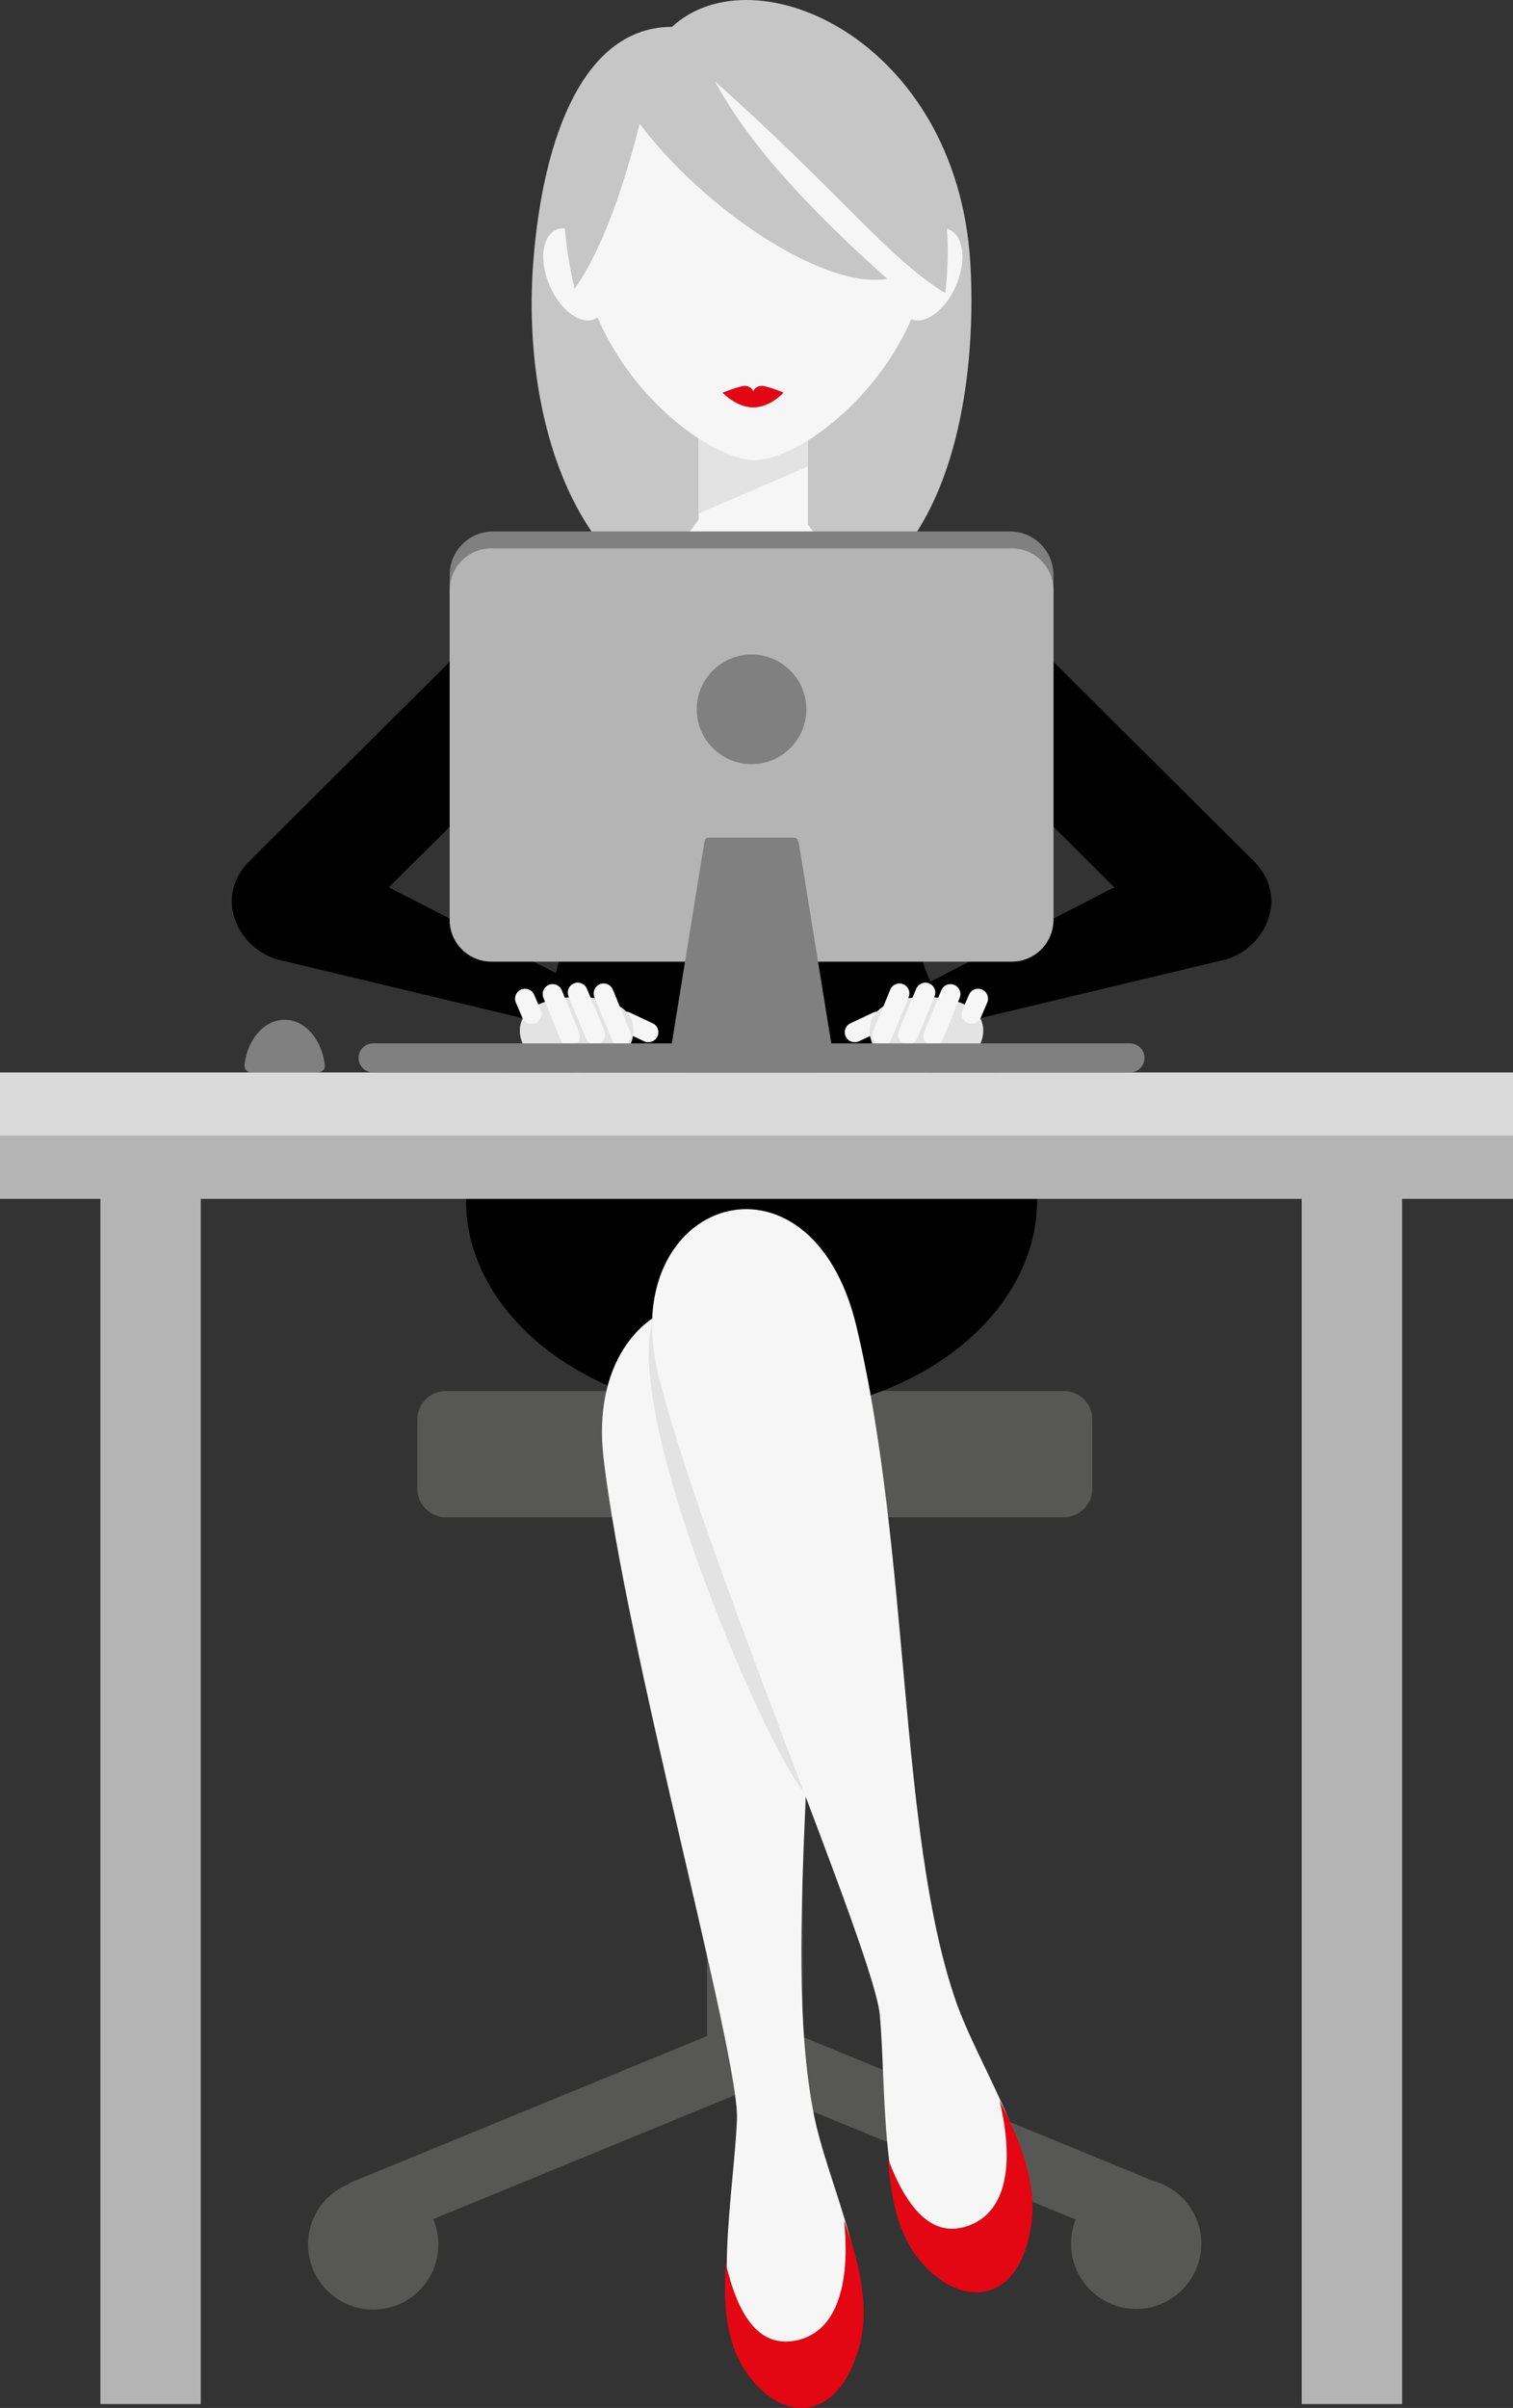 <!-- Generator: Adobe Illustrator 23.0.2, SVG Export Plug-In  -->
<svg version="1.1" xmlns="http://www.w3.org/2000/svg" xmlns:xlink="http://www.w3.org/1999/xlink" x="0px" y="0px"
	 width="260.926px" height="415.072px" viewBox="0 0 260.926 415.072" style="enable-background:new 0 0 260.926 415.072;"
	 xml:space="preserve">
<rect x="0" y="0" width="260.926" height="415.072" fill="#333333" stroke="none"/>
<style type="text/css">
	.st0{fill-rule:evenodd;clip-rule:evenodd;}
	.st1{fill-rule:evenodd;clip-rule:evenodd;fill:#F6F6F6;}
	.st2{fill-rule:evenodd;clip-rule:evenodd;fill:#E3E3E3;}
	.st3{fill-rule:evenodd;clip-rule:evenodd;fill:#575756;}
	.st4{fill-rule:evenodd;clip-rule:evenodd;fill:#C7C6C7;}
	.st5{fill-rule:evenodd;clip-rule:evenodd;fill:#E30613;}
	.st6{fill-rule:evenodd;clip-rule:evenodd;fill:#808081;}
	.st7{fill-rule:evenodd;clip-rule:evenodd;fill:#DADADA;}
	.st8{fill-rule:evenodd;clip-rule:evenodd;fill:#B4B4B4;}
	.st9{fill:#E30613;}
</style>
<defs>
</defs>
<g>
	<path class="st0" d="M169.038,110.275H90.182c2.904,20.207,12.341,44.232,3.811,62.498c-5.648,12.093-12.838,20.411-13.028,29.295
		h97.291c-0.178-11.638-7.365-17.51-15.675-29.275C150.311,155.42,165.854,132.426,169.038,110.275z"/>
	<g>
		<path class="st0" d="M97.084,123.085l-39.777,39.571c-9.456,9.407-23.679-4.89-14.223-14.298l39.778-39.57
			C92.319,99.381,106.541,113.678,97.084,123.085z"/>
		<path class="st0" d="M89.986,175.467l-41.57-9.941c-12.972-3.103-6.776-25.598,5.095-19.513l46.571,23.874
			C111.952,175.972,102.959,178.57,89.986,175.467z"/>
		<path class="st1" d="M106.386,175.31L106.386,175.31c0.433-0.839,1.458-1.143,2.311-0.739l3.908,1.848
			c0.853,0.403,1.171,1.472,0.739,2.311l0,0c-0.433,0.839-1.458,1.144-2.311,0.74l-3.907-1.849
			C106.273,177.217,105.955,176.149,106.386,175.31z"/>
		<path class="st2" d="M99.71,171.866c5.414,0,9.549,1.788,9.549,5.777c0,3.988-4.39,7.223-9.804,7.223
			c-5.414,0-9.804-3.234-9.804-7.223C89.651,173.655,94.295,171.866,99.71,171.866z"/>
		<path class="st1" d="M89.863,170.576L89.863,170.576c0.867-0.373,1.882,0.03,2.255,0.895l1.122,2.605
			c0.374,0.866-0.03,1.881-0.896,2.254l0,0c-0.866,0.374-1.881-0.029-2.254-0.896l-1.122-2.604
			C88.594,171.964,88.997,170.949,89.863,170.576z"/>
		<path class="st1" d="M94.655,169.77L94.655,169.77c0.874-0.356,1.88,0.065,2.237,0.939l2.974,7.272
			c0.357,0.873-0.065,1.879-0.938,2.236h-0.001c-0.873,0.357-1.879-0.064-2.236-0.938l-2.974-7.271
			C93.36,171.133,93.782,170.127,94.655,169.77z"/>
		<path class="st1" d="M98.973,169.518L98.973,169.518c0.871-0.363,1.881,0.053,2.243,0.924l3.022,7.251
			c0.363,0.871-0.053,1.881-0.924,2.243v0.001c-0.871,0.362-1.88-0.053-2.243-0.924l-3.022-7.252
			C97.687,170.89,98.102,169.881,98.973,169.518z"/>
		<path class="st1" d="M103.451,169.654v-0.001c0.872-0.359,1.88,0.061,2.239,0.933l2.991,7.265c0.359,0.873-0.06,1.88-0.933,2.239
			l0,0c-0.873,0.359-1.88-0.061-2.239-0.933l-2.991-7.265C102.158,171.02,102.578,170.013,103.451,169.654z"/>
	</g>
	<path class="st3" d="M183.451,239.768H76.895c-2.713,0-4.932,2.219-4.932,4.931v11.909c0,2.713,2.219,4.932,4.932,4.932h106.556
		c2.712,0,4.931-2.219,4.931-4.932v-11.909C188.382,241.987,186.163,239.768,183.451,239.768z"/>
	<path class="st0" d="M82.766,195.346c-1.561,3.611-2.409,7.466-2.409,11.469c0,20.465,22.051,37.054,49.252,37.054
		c27.201,0,49.252-16.589,49.252-37.054c0-4.003-0.848-7.857-2.409-11.469H82.766z"/>
	
		<rect x="59.606" y="362.452" transform="matrix(0.925 -0.38 0.38 0.925 -132.641 63.702)" class="st3" width="71.095" height="11.243"/>
	
		<rect x="159.571" y="332.525" transform="matrix(0.38 -0.925 0.925 0.38 -238.04 381.11)" class="st3" width="11.243" height="71.096"/>
	<rect x="121.932" y="259.682" class="st3" width="16.482" height="100.092"/>
	<path class="st4" d="M129.331,106.781c35.329,0.708,39.279-40.972,38.001-61.559c-2.384-38.379-37.216-53.771-51.437-40.592
		c-15.117,0-22.198,18.774-23.907,40.223C89.713,73.399,100.235,106.199,129.331,106.781z"/>
	<path class="st1" d="M140.33,364.363c2.447,12.462,11.012,28.224,7.354,40.388c-3.742,12.445-13.147,12.422-18.958,3.187
		c-6.151-9.774-2.184-29.854-1.632-42.607c0.473-10.885-19.312-81.618-23.024-114.155c-3.592-31.47,31.604-37.924,34.957-3.889
		C142.971,287.346,134.469,334.523,140.33,364.363z"/>
	<path class="st5" d="M145.561,382.726c2.754,7.599,4.49,15.295,2.581,21.961c-3.894,13.596-14.06,12.817-19.871,3.583
		c-2.761-4.389-3.616-10.06-3.104-18.143c2.06,8.892,5.576,14.286,11.568,13.412C144.276,402.438,146.708,393.819,145.561,382.726z"
		/>
	<rect x="120.482" y="60.641" class="st1" width="18.843" height="41.218"/>
	<path class="st2" d="M125.674,60.641h-5.192v27.885l18.843-8.122v-4.209C135.645,68.28,130.878,63.411,125.674,60.641z"/>
	<path class="st1" d="M120.482,89.549c0.188,0.295,18.64,0.589,18.843,0.88c5.796,8.268,18.318,11.89,28.274,14.116
		c9.91,2.216,10.292,14.802,10.308,23.185H81.313c0.015-8.383,0.199-20.924,10.307-23.185
		C101.729,102.284,114.984,98.194,120.482,89.549z"/>
	<path class="st0" d="M162.137,123.085l39.777,39.571c9.456,9.407,23.68-4.89,14.223-14.298l-39.777-39.57
		C166.902,99.381,152.68,113.678,162.137,123.085z"/>
	<path class="st0" d="M169.235,175.467l41.57-9.941c12.972-3.103,6.777-25.598-5.094-19.513l-46.572,23.875
		C147.269,175.972,156.262,178.57,169.235,175.467z"/>
	<path class="st1" d="M152.834,175.31L152.834,175.31c-0.432-0.839-1.458-1.143-2.311-0.739l-3.907,1.848
		c-0.853,0.403-1.172,1.472-0.74,2.311l0,0c0.432,0.839,1.457,1.144,2.311,0.74l3.908-1.849
		C152.947,177.217,153.266,176.149,152.834,175.31z"/>
	<path class="st2" d="M159.511,171.866c-5.414,0-9.548,1.788-9.548,5.777c0,3.988,4.389,7.223,9.804,7.223
		c5.414,0,9.803-3.234,9.803-7.223C169.57,173.655,164.925,171.866,159.511,171.866z"/>
	<path class="st1" d="M169.357,170.576L169.357,170.576c-0.866-0.374-1.881,0.03-2.254,0.895l-1.122,2.605
		c-0.373,0.866,0.03,1.881,0.897,2.255l0,0c0.866,0.373,1.88-0.03,2.254-0.897l1.122-2.604
		C170.626,171.963,170.224,170.949,169.357,170.576z"/>
	<path class="st1" d="M164.565,169.77L164.565,169.77c-0.874-0.356-1.88,0.065-2.237,0.939l-2.974,7.272
		c-0.357,0.873,0.065,1.879,0.939,2.236l0,0c0.874,0.357,1.88-0.064,2.237-0.938l2.973-7.271
		C165.861,171.133,165.439,170.127,164.565,169.77z"/>
	<path class="st1" d="M160.247,169.518L160.247,169.518c-0.871-0.363-1.88,0.053-2.243,0.924l-3.021,7.251
		c-0.363,0.871,0.052,1.881,0.923,2.243v0.001c0.871,0.362,1.88-0.053,2.243-0.924l3.022-7.252
		C161.534,170.89,161.118,169.881,160.247,169.518z"/>
	<path class="st1" d="M155.77,169.654v-0.001c-0.872-0.359-1.88,0.061-2.239,0.933l-2.992,7.265
		c-0.359,0.873,0.061,1.88,0.933,2.239l0,0c0.872,0.359,1.88-0.061,2.239-0.933l2.992-7.265
		C157.062,171.02,156.643,170.013,155.77,169.654z"/>
	<path class="st2" d="M139.298,309.67c-6.048-5.531-32.317-65.5-26.614-82.436C118.387,210.297,146.038,284.611,139.298,309.67z"/>
	<path class="st1" d="M164.71,344.551c4.096,12.02,14.697,26.491,12.704,39.035c-2.04,12.836-11.363,14.074-18.359,5.701
		c-7.407-8.86-6.169-29.291-7.332-42.003c-0.992-10.85-30.084-78.29-38.127-110.035c-7.78-30.703,26.232-41.82,34.12-8.542
		C156.998,267.874,154.9,315.766,164.71,344.551z"/>
	<path class="st5" d="M172.357,362.044c3.748,7.161,6.501,14.556,5.503,21.417c-2.035,13.995-12.214,14.588-19.212,6.216
		c-3.324-3.978-4.933-9.483-5.51-17.561c3.234,8.535,7.442,13.408,13.263,11.738C173.728,381.751,174.982,372.884,172.357,362.044z"
		/>
	<path class="st1" d="M130.173,79.302c7.639,0,23.778-12.011,28.767-29.213c5.038-17.371-4.45-42.284-28.767-42.284
		c-24.318,0-33.806,24.913-28.768,42.284C106.395,67.291,122.533,79.302,130.173,79.302z"/>
	<path class="st1" d="M163.74,39.608c-2.458-1.056-5.93,1.534-7.755,5.783c-1.826,4.25-1.312,8.55,1.145,9.606
		c2.458,1.055,5.929-1.534,7.754-5.784C166.71,44.964,166.197,40.663,163.74,39.608z"/>
	<path class="st1" d="M95.929,39.608c2.458-1.056,5.929,1.534,7.754,5.783c1.826,4.25,1.313,8.55-1.145,9.606
		c-2.457,1.055-5.929-1.534-7.754-5.784C92.959,44.964,93.472,40.663,95.929,39.608z"/>
	<path class="st4" d="M99.083,49.779C89.849,10.196,117.72,3.463,133.981,3.463c18.314,0,32.12,21.735,29.031,47.05
		c-9.769-5.889-18.378-17.522-39.735-36.5c3.106,5.57,9.164,15.702,29.748,34.067c-11.079,1.83-31.714-12.134-42.712-26.745
		C107.686,31.722,103.909,43.093,99.083,49.779z"/>
	<path class="st6" d="M49.089,175.784c-3.536,0-6.46,3.405-6.93,7.826c-0.044,0.41,0.266,1.256,1.151,1.256h11.544
		c0.435,0,1.268-0.366,1.162-1.28C55.506,179.181,52.619,175.784,49.089,175.784z"/>
	
		<ellipse transform="matrix(0.692 -0.722 0.722 0.692 -259.455 165.738)" class="st3" cx="64.403" cy="386.773" rx="11.235" ry="11.235"/>
	<path class="st3" d="M195.942,398.008c-6.188,0-11.235-5.048-11.235-11.235c0-6.188,5.047-11.235,11.235-11.235
		c6.188,0,11.235,5.047,11.235,11.235C207.177,392.96,202.13,398.008,195.942,398.008z"/>
	<rect x="0" y="184.866" class="st7" width="260.926" height="21.771"/>
	<rect x="224.488" y="206.638" class="st8" width="17.311" height="207.763"/>
	<rect x="17.311" y="206.638" class="st8" width="17.311" height="207.763"/>
	<rect x="0" y="195.751" class="st8" width="260.926" height="10.887"/>
	<path class="st6" d="M174.209,165.763H85.01c-4.104,0-7.462-3.358-7.462-7.462V99.075c0-4.104,3.357-7.462,7.462-7.462h89.198
		c4.104,0,7.462,3.358,7.462,7.462v59.226C181.671,162.405,178.313,165.763,174.209,165.763z"/>
	<path class="st8" d="M174.502,165.763H84.717c-3.943,0-7.169-3.226-7.169-7.169v-56.899c0-3.943,3.226-7.17,7.169-7.17h89.785
		c3.943,0,7.169,3.227,7.169,7.17v56.899C181.672,162.537,178.445,165.763,174.502,165.763z"/>
	<path class="st6" d="M194.876,184.866H64.344c-1.379,0-2.507-1.128-2.507-2.507l0,0c0-1.378,1.128-2.506,2.507-2.506h130.531
		c1.378,0,2.506,1.128,2.506,2.506l0,0C197.382,183.738,196.254,184.866,194.876,184.866z"/>
	<path class="st6" d="M140.785,184.866h-22.358c-1.55,0-3.222-1.008-2.816-3.511l5.627-34.716c0.386-2.38,0.175-2.237,1.684-2.237
		h13.37c1.283,0,1.308-0.085,1.684,2.237l5.626,34.716C144.031,183.999,142.335,184.866,140.785,184.866z"/>
	<path class="st6" d="M129.61,131.724c-5.206,0-9.452-4.246-9.452-9.452c0-5.206,4.246-9.452,9.452-9.452
		c5.205,0,9.451,4.246,9.451,9.452C139.061,127.478,134.815,131.724,129.61,131.724z"/>
	<path class="st9" d="M124.599,67.687c0,0,2.371,2.543,5.301,2.543c2.929,0,5.17-2.488,5.17-2.488s-2.24-0.386-5.17-0.386
		C126.97,67.357,124.599,67.687,124.599,67.687"/>
	<path class="st9" d="M128.399,66.513c0.827,0,1.489,0.517,1.503,1.151c0.014-0.634,0.676-1.151,1.503-1.151
		c0.827,0,3.805,1.172,3.805,1.172s-2.902,0.303-3.729,0.303c-0.827,0-1.565,0.331-1.578-0.283
		c-0.014,0.613-0.607,0.379-1.434,0.379c-0.834,0-3.867-0.4-3.867-0.4S127.572,66.513,128.399,66.513"/>
</g>
</svg>
